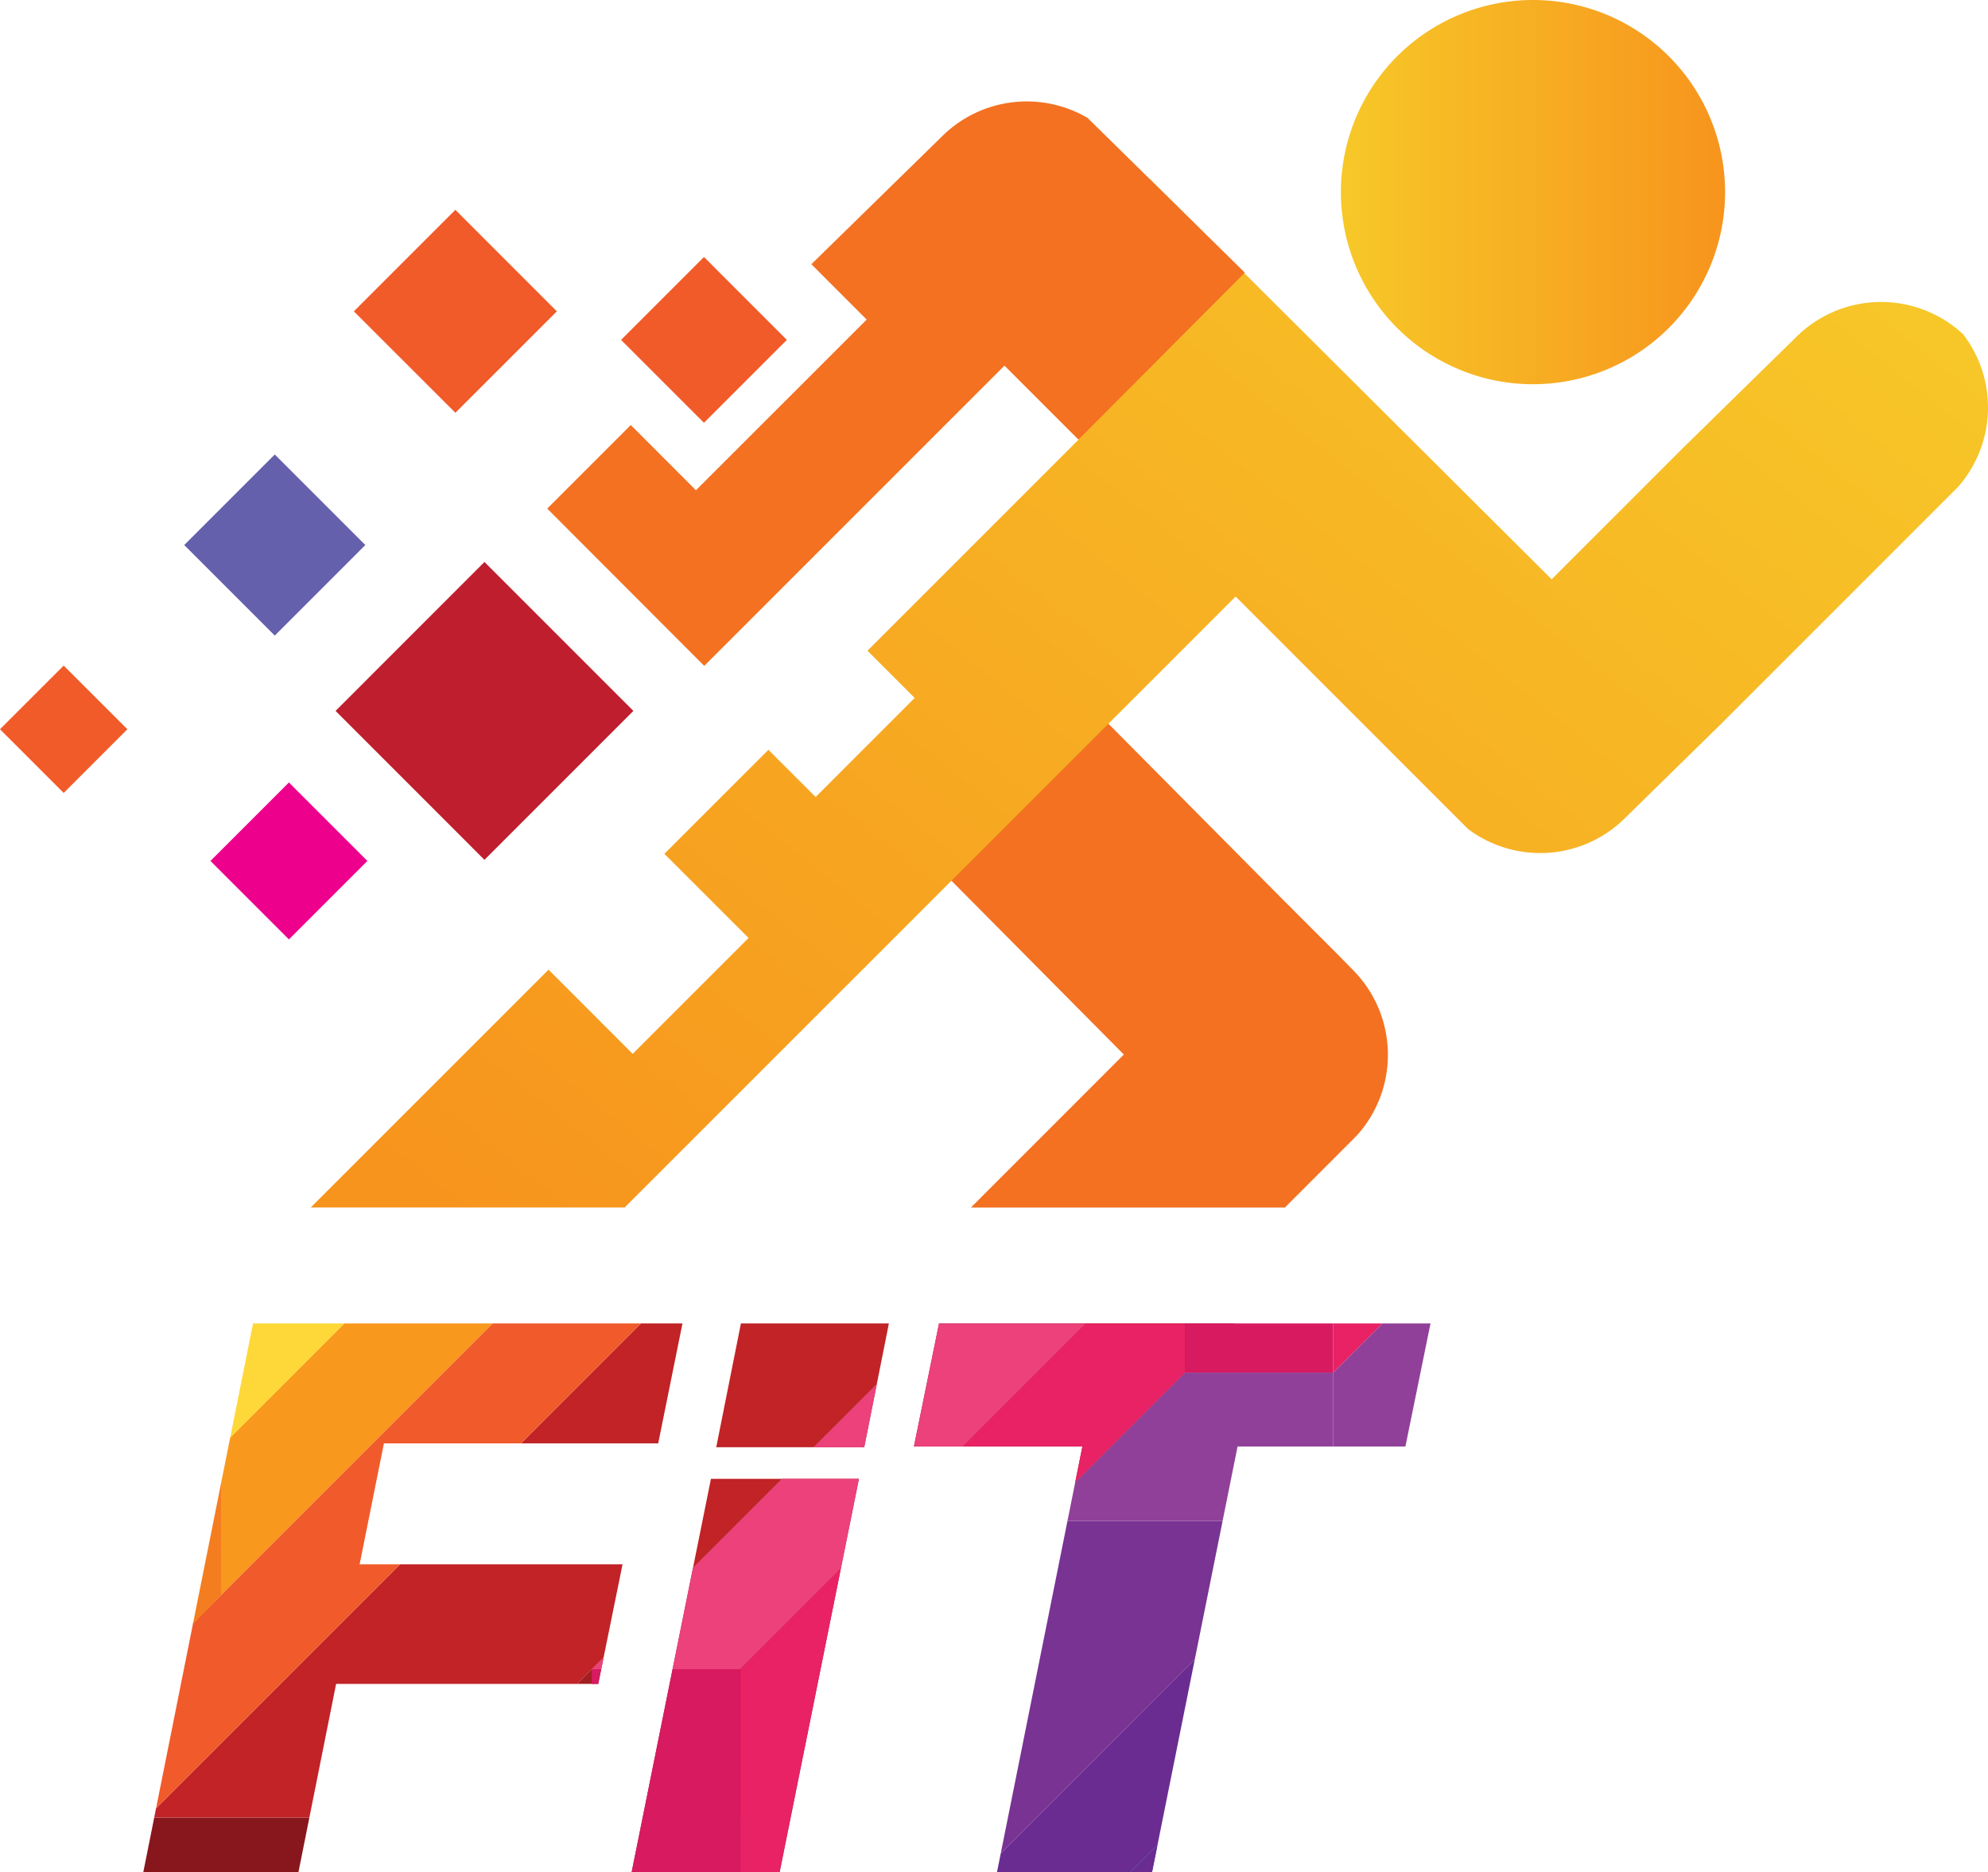 <svg xmlns="http://www.w3.org/2000/svg" xmlns:xlink="http://www.w3.org/1999/xlink" width="376.18" height="354.214" viewBox="0 0 376.18 354.214">
    <defs>
        <linearGradient id="linear-gradient" x1="0.964" y1="0.07" x2="-0.046" y2="0.838" gradientUnits="objectBoundingBox">
            <stop offset="0" stop-color="#f7c828"/>
            <stop offset="1" stop-color="#f7941d"/>
        </linearGradient>
        <linearGradient id="linear-gradient-2" x1="0" y1="0.5" x2="1" y2="0.5" xlink:href="#linear-gradient"/>
        <clipPath id="clip-path">
            <path id="Path_55" data-name="Path 55" d="M113.2,318.63H63.6l-7.12,35.59H27.12l20.76-103.8h81.26l-4.59,22.69H72.65L68.05,296H117.8Zm34.33,35.59h-28l15-74.4h28Zm16-80.37h-28l4.67-23.43h28Zm102.41-.15H234.18L218,354.22H188.66l16.16-80.52H172.94l4.75-23.28h93Z" transform="translate(28.33)" fill="none"/>
        </clipPath>
    </defs>
    <g id="logo-FiT" transform="translate(-28.33 -0.006)">
        <path id="Path_1" data-name="Path 1" d="M183.72,228.49h59.41l13.64-13.65a22.78,22.78,0,0,0-.8-31.34l-2.85-2.91-10.75-10.75h0l-43.85-44.21-29.71,29.7,43.85,44.21Z" transform="translate(28.33)" fill="#f37121"/>
        <path id="Path_2" data-name="Path 2" d="M204.1,83.18l-39.95,39.95,8.93,8.94-18.74,18.74-8.94-8.93-19.68,19.68,15.93,15.92-21.93,21.93L103.8,183.48l-45,45h59.4l115.61-115.6,44,44a22.76,22.76,0,0,0,29.73-2.13l17.92-17.56,45-45a22.74,22.74,0,0,0,1-28.95,22.78,22.78,0,0,0-31.61.57L318.36,84.87l-24.75,24.75L217.5,33.81" transform="translate(28.33)" fill="url(#linear-gradient)"/>
        <path id="Path_3" data-name="Path 3" d="M148.18,134.52,120,162.7,91.83,134.52,120,106.34Z" fill="#be1e2d"/>
        <path id="Path_4" data-name="Path 4" d="M97.85,162.91,83,177.76,68.15,162.91,83,148.06Z" fill="#ec008c"/>
        <path id="Path_5" data-name="Path 5" d="M133.7,58.92,114.5,78.11,95.29,58.92,114.5,39.71Z" fill="#f15a29"/>
        <path id="Path_6" data-name="Path 6" d="M177.22,64.32,161.54,80,145.85,64.32l15.69-15.69Z" fill="#f15a29"/>
        <rect id="Rectangle_1" data-name="Rectangle 1" width="24.23" height="24.23" transform="translate(63.191 103.136) rotate(-45)" fill="#6560ab"/>
        <path id="Path_7" data-name="Path 7" d="M52.43,137.99,40.38,150.04,28.33,137.99l12.05-12.04Z" fill="#f15a29"/>
        <path id="Path_8" data-name="Path 8" d="M178.2,25.86,153.53,50,164,60.48,131.69,92.77,119.36,80.43,103.55,96.24,133.26,126l56.81-56.81,14,14,31.48-31.6L205.8,22.32a22.77,22.77,0,0,0-27.6,3.54Z" transform="translate(28.33)" fill="#f37121"/>
        <path id="Path_9" data-name="Path 9" d="M316.49,11.38a36.35,36.35,0,1,1-51.38-1.44,36.35,36.35,0,0,1,51.38,1.44Z" transform="translate(28.33)" fill="url(#linear-gradient-2)"/>
        <g id="Group_1" data-name="Group 1" clip-path="url(#clip-path)">
            <path id="Path_10" data-name="Path 10" d="M70.15,273.76v28.06l98.22-98.22V175.54Z" fill="#f8981d"/>
            <path id="Path_11" data-name="Path 11" d="M140.31,512.28v28.07L406.9,273.76V245.7Z" fill="#3f4da1"/>
            <path id="Path_12" data-name="Path 12" d="M56.12,231.67,42.07,245.7H14.03l14.03-14.03Z" fill="#fdd838"/>
            <rect id="Rectangle_2" data-name="Rectangle 2" width="56.12" height="56.12" transform="translate(53.46 343.92)" fill="#88171d"/>
            <path id="Path_13" data-name="Path 13" d="M56.12,343.92,196.43,203.61h56.13L112.25,343.92Z" fill="#c12326"/>
            <path id="Path_14" data-name="Path 14" d="M294.65,161.51v56.13l-182.4,182.4V343.92Z" fill="#a31e22"/>
            <path id="Path_15" data-name="Path 15" d="M154.34,217.64,0,371.98H28.06L182.4,217.64Z" fill="#f15a2b"/>
            <rect id="Rectangle_3" data-name="Rectangle 3" width="28.06" height="28.06" transform="translate(154.34 217.64)" fill="#e54d25"/>
            <rect id="Rectangle_4" data-name="Rectangle 4" width="28.06" height="28.06" transform="translate(252.56 231.67)" fill="#d81a61"/>
            <rect id="Rectangle_5" data-name="Rectangle 5" width="56.12" height="28.06" transform="translate(98.22 414.07)" fill="#904098"/>
            <path id="Path_16" data-name="Path 16" d="M98.22,414.07,224.5,287.79h56.12L154.34,414.07Z" fill="#783393"/>
            <path id="Path_17" data-name="Path 17" d="M280.62,287.79v28.06L154.34,442.13V414.07Z" fill="#6a2c91"/>
            <path id="Path_18" data-name="Path 18" d="M280.62,231.67l84.18-84.19v28.06l-84.18,84.19Z" fill="#e82264"/>
            <path id="Path_19" data-name="Path 19" d="M182.4,133.45,42.04,273.85v28.06L210.46,133.45Z" fill="#fdd838"/>
            <rect id="Rectangle_6" data-name="Rectangle 6" width="28.06" height="28.06" transform="translate(112.25 512.28)" fill="#2d3079"/>
            <path id="Path_20" data-name="Path 20" d="M112.25,512.28l56.12-56.12h28.06l-56.12,56.12Z" fill="#34439b"/>
            <rect id="Rectangle_7" data-name="Rectangle 7" width="28.06" height="28.06" transform="translate(168.37 428.1)" fill="#2d3079"/>
            <path id="Path_21" data-name="Path 21" d="M168.37,428.1,280.51,315.96l28.13-.06L196.43,428.1Z" fill="#34439b"/>
            <path id="Path_22" data-name="Path 22" d="M308.64,315.9H336.7v28.06l-28.15.09Z" fill="#44b3e7"/>
            <path id="Path_23" data-name="Path 23" d="M308.64,315.9,196.43,428.1v28.06L308.55,344.05Z" fill="#5ac2ef"/>
            <path id="Path_24" data-name="Path 24" d="M336.7,343.96,224.5,456.16H196.43L308.55,344.05Z" fill="#2d98d5"/>
            <path id="Path_25" data-name="Path 25" d="M42.09,273.76H70.16v28.06L42.09,331.09Z" fill="#f47d20"/>
            <path id="Path_26" data-name="Path 26" d="M252.56,231.67l-84.19,84.18v84.19l42.09-42.09V301.82l42.1-42.09Z" fill="#e82264"/>
            <rect id="Rectangle_8" data-name="Rectangle 8" width="28.06" height="84.19" transform="translate(140.31 315.85)" fill="#d81a61"/>
            <rect id="Rectangle_9" data-name="Rectangle 9" width="28.06" height="28.15" transform="translate(28.15 428.01)" fill="#d81a61"/>
            <path id="Path_27" data-name="Path 27" d="M140.31,315.85,252.56,203.61v28.06l-84.19,84.18Z" fill="#ec417b"/>
            <path id="Path_28" data-name="Path 28" d="M280.62,259.73v56.23l27.95-28.23.11-56.06Z" fill="#904098"/>
            <path id="Path_29" data-name="Path 29" d="M280.62,287.79V259.73H252.56L224.5,287.79Z" fill="#904098"/>
            <path id="Path_30" data-name="Path 30" d="M308.57,287.73l56.23.06L336.7,315.9l-56.08.06Z" fill="#00acc1"/>
            <path id="Path_31" data-name="Path 31" d="M336.79,231.71l-.05,28.02,14.03-14.03V217.64Z" fill="#08838f"/>
            <rect id="Rectangle_10" data-name="Rectangle 10" width="28.06" height="56.12" transform="translate(0 371.98)" fill="#be3b26"/>
            <path id="Path_32" data-name="Path 32" d="M336.79,372.06V344.13l28.15-.17v28.15Z" fill="#44b3e7"/>
            <path id="Path_33" data-name="Path 33" d="M191.76,418.79v14.04l49.11-49.11V369.69Z" fill="#f8981d"/>
            <path id="Path_34" data-name="Path 34" d="M226.84,538.06v14.03L360.13,418.8V404.76Z" fill="#3f4da1"/>
            <path id="Path_35" data-name="Path 35" d="M184.74,397.75l-7.02,7.01H163.7l7.01-7.01Z" fill="#fdd838"/>
            <rect id="Rectangle_11" data-name="Rectangle 11" width="28.06" height="28.06" transform="translate(184.74 453.87)" fill="#88171d"/>
            <path id="Path_36" data-name="Path 36" d="M184.74,453.87l70.16-70.15h28.06l-70.15,70.15Z" fill="#c12326"/>
            <path id="Path_37" data-name="Path 37" d="M304.01,362.67v28.06l-91.2,91.2V453.87Z" fill="#a31e22"/>
            <path id="Path_38" data-name="Path 38" d="M233.85,390.73,156.68,467.9h14.03l77.17-77.17Z" fill="#f15a2b"/>
            <rect id="Rectangle_12" data-name="Rectangle 12" width="14.03" height="14.03" transform="translate(233.85 390.73)" fill="#e54d25"/>
            <rect id="Rectangle_13" data-name="Rectangle 13" width="14.03" height="14.03" transform="translate(282.96 397.75)" fill="#d81a61"/>
            <rect id="Rectangle_14" data-name="Rectangle 14" width="28.06" height="14.03" transform="translate(205.79 488.95)" fill="#904098"/>
            <path id="Path_39" data-name="Path 39" d="M205.79,488.95l63.14-63.14h28.06l-63.14,63.14Z" fill="#783393"/>
            <path id="Path_40" data-name="Path 40" d="M296.99,425.81v14.03l-63.14,63.14V488.95Z" fill="#6a2c91"/>
            <path id="Path_41" data-name="Path 41" d="M296.99,397.75l42.09-42.09v14.03l-42.09,42.09Z" fill="#e82264"/>
            <path id="Path_42" data-name="Path 42" d="M261.91,348.64H247.88l-70.18,70.2v14.03Z" fill="#6a2c91"/>
            <rect id="Rectangle_15" data-name="Rectangle 15" width="14.03" height="14.03" transform="translate(212.81 538.06)" fill="#2d3079"/>
            <path id="Path_43" data-name="Path 43" d="M212.81,538.06,240.87,510H254.9l-28.06,28.06Z" fill="#34439b"/>
            <rect id="Rectangle_16" data-name="Rectangle 16" width="14.03" height="14.03" transform="translate(240.87 495.96)" fill="#2d3079"/>
            <path id="Path_44" data-name="Path 44" d="M240.87,495.96l56.07-56.07,14.06-.03-56.1,56.1Z" fill="#34439b"/>
            <path id="Path_45" data-name="Path 45" d="M311,439.86h14.03v14.03l-14.08.05Z" fill="#44b3e7"/>
            <path id="Path_46" data-name="Path 46" d="M311,439.86l-56.1,56.1V510l56.05-56.06Z" fill="#5ac2ef"/>
            <path id="Path_47" data-name="Path 47" d="M325.03,453.89,268.93,510H254.9l56.05-56.06Z" fill="#2d98d5"/>
            <rect id="Rectangle_17" data-name="Rectangle 17" width="14.03" height="14.03" transform="translate(177.73 418.79)" fill="#f47d20"/>
            <path id="Path_48" data-name="Path 48" d="M282.96,397.75l-42.09,42.09v42.09l21.04-21.04V432.83l21.05-21.05Z" fill="#e82264"/>
            <rect id="Rectangle_18" data-name="Rectangle 18" width="14.03" height="42.09" transform="translate(226.84 439.84)" fill="#d81a61"/>
            <rect id="Rectangle_19" data-name="Rectangle 19" width="14.03" height="14.08" transform="translate(170.76 495.92)" fill="#d81a61"/>
            <path id="Path_49" data-name="Path 49" d="M226.84,439.84l56.12-56.12v14.03l-42.09,42.09Z" fill="#ec417b"/>
            <path id="Path_50" data-name="Path 50" d="M296.99,411.78v28.11l13.98-14.11.05-28.03Z" fill="#08838f"/>
            <path id="Path_51" data-name="Path 51" d="M296.99,425.81V411.78H282.96l-14.03,14.03Z" fill="#904098"/>
            <path id="Path_52" data-name="Path 52" d="M310.97,425.78l28.11.03-14.05,14.05-28.04.03Z" fill="#00acc1"/>
            <path id="Path_53" data-name="Path 53" d="M325.07,397.77l-.02,14.01,7.02-7.02V390.73Z" fill="#08838f"/>
            <rect id="Rectangle_20" data-name="Rectangle 20" width="14.03" height="28.06" transform="translate(156.68 467.9)" fill="#be3b26"/>
            <path id="Path_54" data-name="Path 54" d="M325.07,467.95V453.98l14.08-.09v14.08Z" fill="#44b3e7"/>
        </g>
    </g>
</svg>
